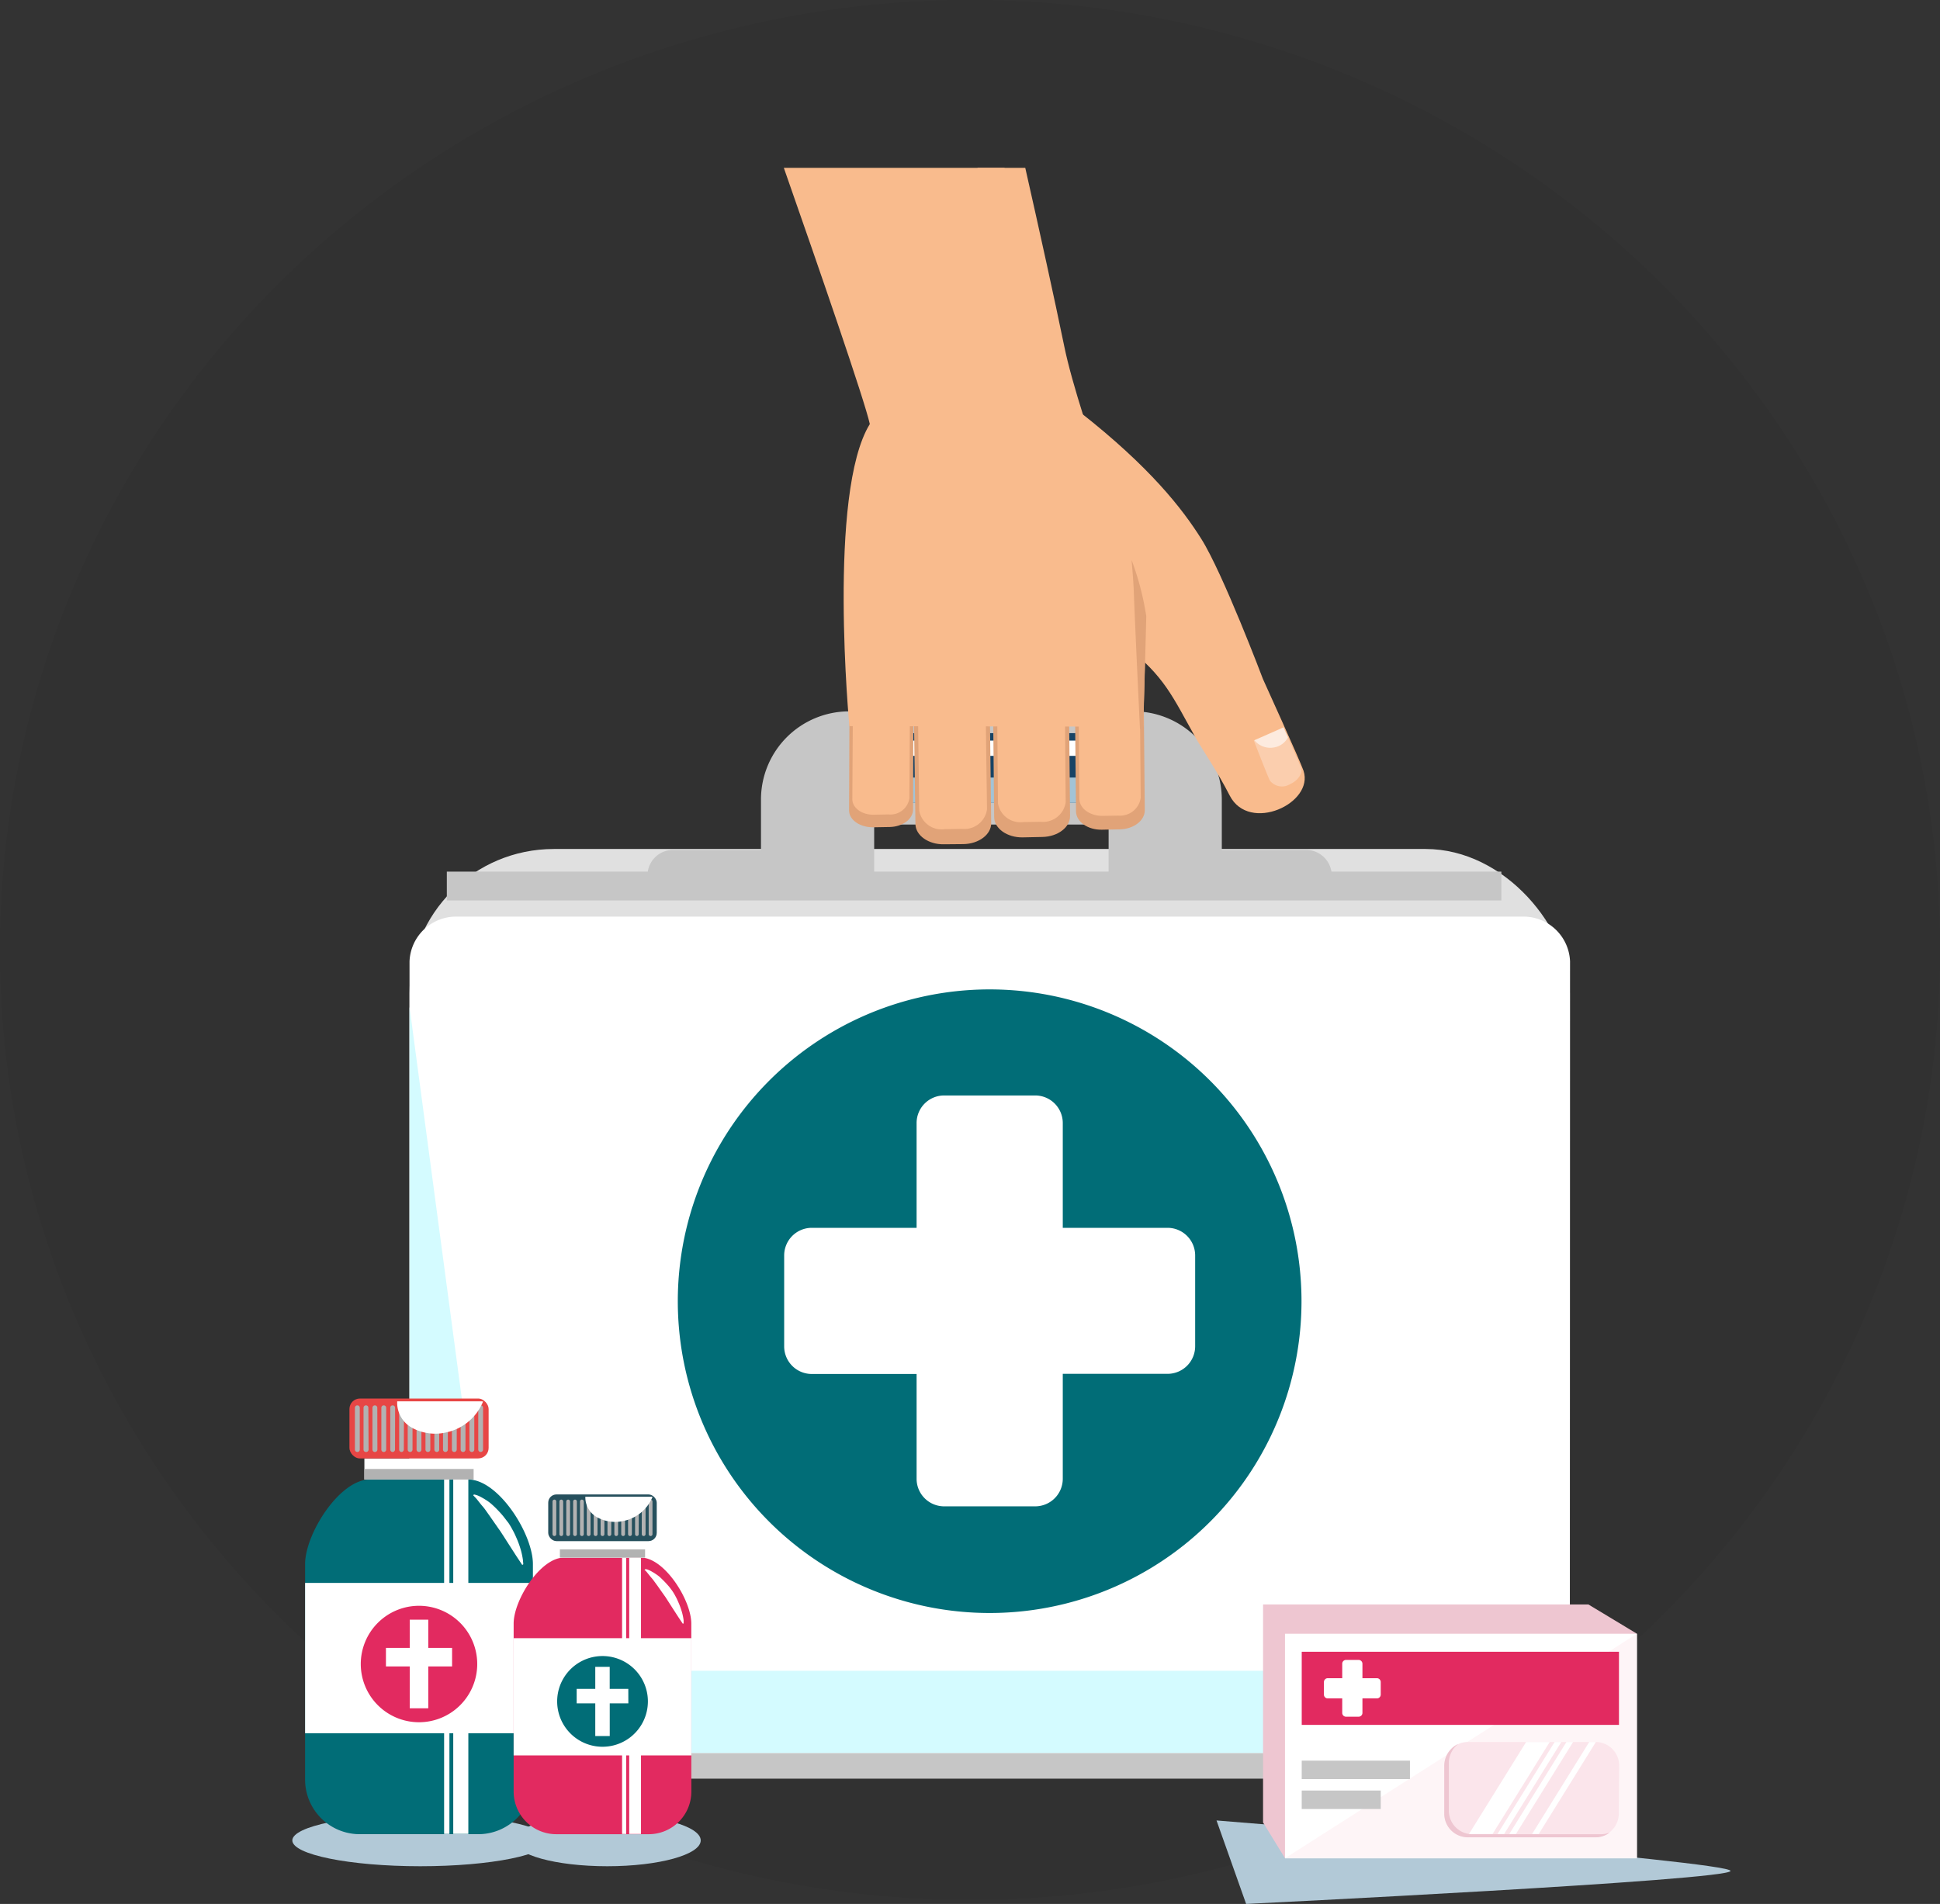 <svg
              class="mt-1 mt-md-4"
              xmlns="http://www.w3.org/2000/svg"
              width="146"
              height="143.308"
              viewBox="0 0 146 143.308"
            >
              <rect x="0" y="0" width="146" height="143.308" fill="#333333" stroke="none"/>
              <g
                id="Asset_1"
                data-name="Asset 1"
                transform="translate(22 12.633)"
              >
                <ellipse
                  id="Ellipse_19"
                  data-name="Ellipse 19"
                  cx="73"
                  cy="71.5"
                  rx="73"
                  ry="71.5"
                  transform="translate(-22 -12.633)"
                  fill="rgba(0,0,0,0.05)"
                />
                <g id="Layer_2" data-name="Layer 2">
                  <g id="Capa_1" data-name="Capa 1">
                    <path
                      id="Path_297"
                      data-name="Path 297"
                      d="M116.343,352.3a1.94,1.94,0,0,1-1.94,1.94H36.65a1.94,1.94,0,0,1-1.94-1.94h0a1.943,1.943,0,0,1,1.94-1.943H114.4a1.943,1.943,0,0,1,1.94,1.943Z"
                      transform="translate(-23.083 -232.994)"
                      fill="#c6c6c6"
                    />
                    <path
                      id="Path_298"
                      data-name="Path 298"
                      d="M49.532,358.15a1.94,1.94,0,0,1-1.94,1.94H45.063a1.943,1.943,0,0,1-1.943-1.94h0a1.943,1.943,0,0,1,1.943-1.94h2.529A1.94,1.94,0,0,1,49.532,358.15Z"
                      transform="translate(-28.675 -236.884)"
                      fill="#c6c6c6"
                    />
                    <path
                      id="Path_299"
                      data-name="Path 299"
                      d="M258.892,358.15a1.943,1.943,0,0,1-1.943,1.94H254.42a1.94,1.94,0,0,1-1.94-1.94h0a1.94,1.94,0,0,1,1.94-1.94h2.529a1.943,1.943,0,0,1,1.943,1.94Z"
                      transform="translate(-167.902 -236.884)"
                      fill="#c6c6c6"
                    />
                    <rect
                      id="Rectangle_45"
                      data-name="Rectangle 45"
                      width="87.325"
                      height="68.039"
                      rx="10.86"
                      transform="translate(8.82 51.27)"
                      fill="#e0e0e0"
                    />
                    <path
                      id="Path_300"
                      data-name="Path 300"
                      d="M113.651,227.831a3.51,3.51,0,0,1-3.638,3.367H29.968a3.51,3.51,0,0,1-3.638-3.367V171.617a3.51,3.51,0,0,1,3.638-3.367H110.03a3.51,3.51,0,0,1,3.638,3.367Z"
                      transform="translate(-17.51 -111.888)"
                      fill="#fff"
                    />
                    <path
                      id="Path_301"
                      data-name="Path 301"
                      d="M36.152,238.5a3.638,3.638,0,0,1-3.638-3.638L26.33,188.53v52.513a3.641,3.641,0,0,0,3.638,3.641H110.03a3.641,3.641,0,0,0,3.621-3.641V238.5Z"
                      transform="translate(-17.51 -125.375)"
                      fill="#d4fbff"
                    />
                    <path
                      id="Path_302"
                      data-name="Path 302"
                      d="M133.538,208.049A23.469,23.469,0,1,1,110.077,184.6,23.469,23.469,0,0,1,133.538,208.049Z"
                      transform="translate(-57.59 -122.761)"
                      fill="#016d77"
                    />
                    <path
                      id="Path_303"
                      data-name="Path 303"
                      d="M139.352,218.4h-7.886v-7.886a2.077,2.077,0,0,0-2.077-2.077h-6.85a2.074,2.074,0,0,0-2.074,2.077V218.4h-7.889a2.08,2.08,0,0,0-2.077,2.077v6.85a2.077,2.077,0,0,0,2.077,2.074h7.889v7.889a2.074,2.074,0,0,0,2.074,2.074h6.85a2.077,2.077,0,0,0,2.077-2.074v-7.9h7.886a2.077,2.077,0,0,0,2.077-2.074v-6.844A2.08,2.08,0,0,0,139.352,218.4Z"
                      transform="translate(-73.484 -138.615)"
                      fill="#fff"
                    />
                    <path
                      id="Path_304"
                      data-name="Path 304"
                      d="M90.371,156.05a1.926,1.926,0,0,0-1.735-2.79h-6.9A1.926,1.926,0,0,0,80,156.05Z"
                      transform="translate(-53.067 -101.92)"
                      fill="#c6c6c6"
                    />
                    <path
                      id="Path_305"
                      data-name="Path 305"
                      d="M211.931,156.05a1.92,1.92,0,0,0,.2-.851,1.94,1.94,0,0,0-1.94-1.94h-6.9a1.926,1.926,0,0,0-1.735,2.79Z"
                      transform="translate(-133.906 -101.92)"
                      fill="#c6c6c6"
                    />
                    <path
                      id="Path_306"
                      data-name="Path 306"
                      d="M118,143.68v-6.462a2.378,2.378,0,0,1,2.378-2.378h21.406a2.378,2.378,0,0,1,2.378,2.378v6.462"
                      transform="translate(-78.471 -89.67)"
                      fill="none"
                      stroke="#c6c6c6"
                      stroke-miterlimit="10"
                      stroke-width="8.519"
                    />
                    <rect
                      id="Rectangle_46"
                      data-name="Rectangle 46"
                      width="18.468"
                      height="5.233"
                      rx="2.616"
                      transform="translate(43.374 42.553)"
                      fill="#174365"
                    />
                    <path
                      id="Path_307"
                      data-name="Path 307"
                      d="M129.62,137a2.378,2.378,0,0,0,2.345,1.9h13.711a2.378,2.378,0,0,0,2.345-1.9Z"
                      transform="translate(-86.199 -91.107)"
                      fill="#a2c3d6"
                    />
                    <path
                      id="Path_308"
                      data-name="Path 308"
                      d="M149.494,129.263a.576.576,0,0,1-.576.576H134.373a.576.576,0,0,1-.573-.576h0a.576.576,0,0,1,.573-.573h14.545a.576.576,0,0,1,.576.573Z"
                      transform="translate(-88.979 -85.58)"
                      fill="#fff"
                    />
                    <line
                      id="Line_9"
                      data-name="Line 9"
                      x2="79.362"
                      transform="translate(11.627 54.06)"
                      fill="none"
                      stroke="#c6c6c6"
                      stroke-miterlimit="10"
                      stroke-width="2.172"
                    />
                    <path
                      id="Path_309"
                      data-name="Path 309"
                      d="M178.471,45.377c-.224-.67-3.052-6.9-3.052-6.9s-3.015-7.973-4.64-10.549c-1.4-2.221-3.8-5.36-9.159-9.561C160.7,17.647,157.98,7.752,155.97,0h-2.03l.69,20.1s2.3,9.641,10.435,15.888c2.941,2.254,3.564,3.839,5.259,6.857.523.931,1.641,2.539,2.6,4.415C174.394,50.094,179.292,47.833,178.471,45.377Z"
                      transform="translate(-102.372)"
                      fill="#f9bb8d"
                    />
                    <path
                      id="Path_310"
                      data-name="Path 310"
                      d="M216,126.7s1,2.593,1.209,3.015a1.148,1.148,0,0,0,1.511.278c.643-.281,1-.864.821-1.3-.1-.234-1.306-2.988-1.306-2.988Z"
                      transform="translate(-143.643 -83.599)"
                      fill="#fbceae"
                    />
                    <path
                      id="Path_311"
                      data-name="Path 311"
                      d="M217.55,127.261a1.534,1.534,0,0,1-1.41-.549l2.191-.961s.164.382.335.74A1.447,1.447,0,0,1,217.55,127.261Z"
                      transform="translate(-143.736 -83.625)"
                      fill="#fff"
                      opacity="0.6"
                    />
                    <path
                      id="Path_312"
                      data-name="Path 312"
                      d="M141.9,129.5c-1.169.023-2.127-.67-2.144-1.511l-.114-8.2c0-.858.918-1.568,2.087-1.591l1.481-.027c1.172-.02,2.131.67,2.147,1.514l.1,8.211c.017.858-.918,1.571-2.087,1.591Z"
                      transform="translate(-92.862 -78.584)"
                      fill="#e1a378"
                    />
                    <path
                      id="Path_313"
                      data-name="Path 313"
                      d="M142.569,128.336a1.707,1.707,0,0,1-1.916-1.4l-.094-7.319a1.7,1.7,0,0,1,1.859-1.467l1.323-.023a1.706,1.706,0,0,1,1.913,1.4l.1,7.319a1.718,1.718,0,0,1-1.863,1.467Z"
                      transform="translate(-93.474 -78.557)"
                      fill="#f9bb8d"
                    />
                    <path
                      id="Path_314"
                      data-name="Path 314"
                      d="M126.886,128.329c-.982,0-1.792-.543-1.806-1.249l.027-7.413c0-.707.777-1.293,1.762-1.313l1.246-.023c.985,0,1.792.543,1.806,1.25l-.027,7.413c0,.707-.774,1.293-1.759,1.313Z"
                      transform="translate(-83.18 -78.691)"
                      fill="#e1a378"
                    />
                    <path
                      id="Path_315"
                      data-name="Path 315"
                      d="M127.421,127.388c-.878.017-1.6-.5-1.611-1.152l.04-6.663c0-.67.69-1.2,1.571-1.213l1.112-.02c.878,0,1.6.5,1.611,1.152l-.04,6.666a1.442,1.442,0,0,1-1.568,1.209Z"
                      transform="translate(-83.665 -78.698)"
                      fill="#f9bb8d"
                    />
                    <path
                      id="Path_316"
                      data-name="Path 316"
                      d="M159.661,128.72c-1.169.02-2.131-.67-2.144-1.514l-.077-7.809c-.017-.858.918-1.568,2.087-1.591l1.481-.027c1.169-.02,2.131.67,2.147,1.514l.074,7.805c.017.858-.918,1.571-2.087,1.591Z"
                      transform="translate(-104.699 -78.324)"
                      fill="#e1a378"
                    />
                    <path
                      id="Path_317"
                      data-name="Path 317"
                      d="M160.323,127.567a1.711,1.711,0,0,1-1.913-1.4l-.06-6.9a1.721,1.721,0,0,1,1.863-1.467l1.32-.023a1.709,1.709,0,0,1,1.916,1.4l.057,6.9a1.72,1.72,0,0,1-1.859,1.471Z"
                      transform="translate(-105.305 -78.324)"
                      fill="#f9bb8d"
                    />
                    <path
                      id="Path_318"
                      data-name="Path 318"
                      d="M177.863,129.021c-1.059.02-1.93-.6-1.943-1.373l-.07-7.082c0-.777.834-1.424,1.893-1.44l1.34-.027c1.062-.02,1.93.6,1.946,1.373l.067,7.082c0,.777-.831,1.424-1.893,1.44Z"
                      transform="translate(-116.942 -79.202)"
                      fill="#e1a378"
                    />
                    <path
                      id="Path_319"
                      data-name="Path 319"
                      d="M178.449,127.973c-.945,0-1.722-.553-1.735-1.27l-.054-6.254a1.561,1.561,0,0,1,1.675-1.34l1.2-.02a1.548,1.548,0,0,1,1.739,1.266l.054,6.258a1.568,1.568,0,0,1-1.675,1.34Z"
                      transform="translate(-117.481 -79.195)"
                      fill="#f9bb8d"
                    />
                    <path
                      id="Path_320"
                      data-name="Path 320"
                      d="M128.59,0H110.42c2.626,7.5,6.08,17.5,6.472,19.285-3.2,5.189-1.538,22.739-1.538,22.739l22.109.04s.181-6.294.224-8.318S132.7,19.215,131.518,13.4C130.8,9.909,129.652,4.69,128.59,0Z"
                      transform="translate(-73.431)"
                      fill="#f9bb8d"
                    />
                    <path
                      id="Path_321"
                      data-name="Path 321"
                      d="M188.721,90.84c.114,2.965.449,9.939.449,9.939s.191.281.255-.124c0-.231.178-6.325.221-8.308a21.117,21.117,0,0,0-1.105-4.228C188.62,89.024,188.694,89.929,188.721,90.84Z"
                      transform="translate(-125.381 -58.601)"
                      fill="#e1a378"
                    />
                    <path
                      id="Path_322"
                      data-name="Path 322"
                      d="M246.311,375.129c0,.707-36.453,2.486-36.453,2.486l-2.228-6.284S246.311,374.422,246.311,375.129Z"
                      transform="translate(-138.077 -246.939)"
                      fill="#b2c9d7"
                    />
                    <path
                      id="Path_323"
                      data-name="Path 323"
                      d="M219.732,341.9l-1.651-2.69V322.8h24.484l3.648,2.2Z"
                      transform="translate(-145.026 -214.666)"
                      fill="#eec6d1"
                    />
                    <rect
                      id="Rectangle_47"
                      data-name="Rectangle 47"
                      width="26.481"
                      height="16.903"
                      transform="translate(74.706 110.338)"
                      fill="#fff"
                    />
                    <path
                      id="Path_324"
                      data-name="Path 324"
                      d="M249.491,346.28H223.01l26.481-16.9Z"
                      transform="translate(-148.304 -219.042)"
                      fill="#fef5f7"
                    />
                    <rect
                      id="Rectangle_48"
                      data-name="Rectangle 48"
                      width="23.875"
                      height="5.504"
                      transform="translate(75.965 111.695)"
                      fill="#e22a60"
                    />
                    <path
                      id="Path_325"
                      data-name="Path 325"
                      d="M235.746,336.637h-1.089v-1.089a.291.291,0,0,0-.288-.288h-.945a.288.288,0,0,0-.288.288v1.089h-1.092a.288.288,0,0,0-.285.288v.948a.285.285,0,0,0,.285.285h1.092v1.092a.285.285,0,0,0,.288.285h.945a.288.288,0,0,0,.288-.285v-1.092h1.089a.288.288,0,0,0,.288-.285v-.948A.291.291,0,0,0,235.746,336.637Z"
                      transform="translate(-154.123 -222.952)"
                      fill="#fff"
                    />
                    <path
                      id="Path_326"
                      data-name="Path 326"
                      d="M271.937,359.05a1.775,1.775,0,0,1-1.735,1.812h-9.654a1.775,1.775,0,0,1-1.739-1.812v-3.537a1.775,1.775,0,0,1,1.739-1.812h9.681a1.775,1.775,0,0,1,1.735,1.812Z"
                      transform="translate(-172.111 -235.215)"
                      fill="#fbe5eb"
                    />
                    <path
                      id="Path_327"
                      data-name="Path 327"
                      d="M270.541,360.944h-9.678a1.775,1.775,0,0,1-1.735-1.812v-3.537a1.826,1.826,0,0,1,.7-1.444,1.819,1.819,0,0,0-1.045,1.675v3.537a1.775,1.775,0,0,0,1.739,1.812H270.2a1.675,1.675,0,0,0,1.049-.375A1.651,1.651,0,0,1,270.541,360.944Z"
                      transform="translate(-172.091 -235.514)"
                      fill="#eec6d1"
                    />
                    <path
                      id="Path_328"
                      data-name="Path 328"
                      d="M266.125,360.624H264.35l4.3-6.924h1.775Z"
                      transform="translate(-175.796 -235.215)"
                      fill="#fff"
                    />
                    <path
                      id="Path_329"
                      data-name="Path 329"
                      d="M271.259,360.624h-.5l4.3-6.924h.5Z"
                      transform="translate(-180.059 -235.215)"
                      fill="#fff"
                    />
                    <path
                      id="Path_330"
                      data-name="Path 330"
                      d="M273.916,360.624h-.5l4.3-6.924h.5Z"
                      transform="translate(-181.828 -235.215)"
                      fill="#fff"
                    />
                    <path
                      id="Path_331"
                      data-name="Path 331"
                      d="M279.036,360.624h-.5l4.3-6.924h.5Z"
                      transform="translate(-185.233 -235.215)"
                      fill="#fff"
                    />
                    <rect
                      id="Rectangle_49"
                      data-name="Rectangle 49"
                      width="8.144"
                      height="1.39"
                      transform="translate(75.965 119.889)"
                      fill="#c6c6c6"
                    />
                    <rect
                      id="Rectangle_50"
                      data-name="Rectangle 50"
                      width="5.946"
                      height="1.39"
                      transform="translate(75.965 122.14)"
                      fill="#c6c6c6"
                    />
                    <path
                      id="Path_332"
                      data-name="Path 332"
                      d="M19.258,371.95c0,1.072-4.311,1.943-9.631,1.943S0,373.015,0,371.95,4.311,370,9.628,370,19.258,370.878,19.258,371.95Z"
                      transform="translate(0 -246.055)"
                      fill="#b2c9d7"
                    />
                    <path
                      id="Path_333"
                      data-name="Path 333"
                      d="M63.859,371.95c0,1.072-3.142,1.943-7.035,1.943s-7.015-.871-7.015-1.943S52.966,370,56.841,370,63.859,370.878,63.859,371.95Z"
                      transform="translate(-33.124 -246.055)"
                      fill="#b2c9d7"
                    />
                    <path
                      id="Path_334"
                      data-name="Path 334"
                      d="M20.015,317.322a4.11,4.11,0,0,1-4.11,4.11H6.977a4.11,4.11,0,0,1-4.107-4.11V301.1c0-2.271,2.589-6.365,4.861-6.365h7.423c2.268,0,4.861,4.094,4.861,6.365Z"
                      transform="translate(-1.909 -196.006)"
                      fill="#016d77"
                    />
                    <rect
                      id="Rectangle_51"
                      data-name="Rectangle 51"
                      width="1.136"
                      height="26.672"
                      transform="translate(12.11 98.734)"
                      fill="#fff"
                    />
                    <rect
                      id="Rectangle_52"
                      data-name="Rectangle 52"
                      width="0.399"
                      height="26.672"
                      transform="translate(11.423 98.734)"
                      fill="#fff"
                    />
                    <rect
                      id="Rectangle_53"
                      data-name="Rectangle 53"
                      width="17.145"
                      height="11.313"
                      transform="translate(0.961 106.513)"
                      fill="#fff"
                    />
                    <path
                      id="Path_337"
                      data-name="Path 337"
                      d="M23.724,326.484a4.8,4.8,0,1,1-4.795-4.794A4.8,4.8,0,0,1,23.724,326.484Z"
                      transform="translate(-9.397 -213.928)"
                      fill="#fff"
                    />
                    <path
                      id="Path_338"
                      data-name="Path 338"
                      d="M24.143,327.482a4.382,4.382,0,1,1-4.382-4.382,4.382,4.382,0,0,1,4.382,4.382Z"
                      transform="translate(-10.228 -214.865)"
                      fill="#e22a60"
                    />
                    <path
                      id="Path_339"
                      data-name="Path 339"
                      d="M26.008,328.344H24.216V326.22H22.822v2.124H21.03v1.394h1.792v3.152h1.394v-3.152h1.792Z"
                      transform="translate(-13.985 -216.94)"
                      fill="#fff"
                    />
                    <rect
                      id="Rectangle_54"
                      data-name="Rectangle 54"
                      width="8.221"
                      height="1.591"
                      transform="translate(5.423 97.143)"
                      fill="#fff"
                    />
                    <rect
                      id="Rectangle_55"
                      data-name="Rectangle 55"
                      width="8.221"
                      height="0.794"
                      transform="translate(5.423 97.937)"
                      fill="#b2b2b2"
                    />
                    <rect
                      id="Rectangle_56"
                      data-name="Rectangle 56"
                      width="10.475"
                      height="4.509"
                      rx="0.79"
                      transform="translate(4.298 92.634)"
                      fill="#e74645"
                    />
                    <g
                      id="Group_31"
                      data-name="Group 31"
                      transform="translate(4.71 93.147)"
                    >
                      <path
                        id="Path_343"
                        data-name="Path 343"
                        d="M14.425,281.39a.181.181,0,0,1-.181.181h0a.184.184,0,0,1-.184-.181v-3.149a.184.184,0,0,1,.184-.181h0a.181.181,0,0,1,.181.181Z"
                        transform="translate(-14.06 -278.06)"
                        fill="#b2b2b2"
                      />
                      <path
                        id="Path_344"
                        data-name="Path 344"
                        d="M16.379,281.39a.181.181,0,0,1-.181.181h0a.181.181,0,0,1-.2-.181v-3.149a.181.181,0,0,1,.184-.181h0a.181.181,0,0,1,.181.181Z"
                        transform="translate(-15.35 -278.06)"
                        fill="#b2b2b2"
                      />
                      <path
                        id="Path_345"
                        data-name="Path 345"
                        d="M18.372,281.39a.184.184,0,0,1-.184.181h0A.181.181,0,0,1,18,281.39v-3.149a.181.181,0,0,1,.181-.181h0a.184.184,0,0,1,.184.181Z"
                        transform="translate(-16.68 -278.06)"
                        fill="#b2b2b2"
                      />
                      <path
                        id="Path_346"
                        data-name="Path 346"
                        d="M20.365,281.39a.184.184,0,0,1-.184.181h0A.181.181,0,0,1,20,281.39v-3.149a.181.181,0,0,1,.181-.181h0a.184.184,0,0,1,.184.181Z"
                        transform="translate(-18.01 -278.06)"
                        fill="#b2b2b2"
                      />
                      <path
                        id="Path_347"
                        data-name="Path 347"
                        d="M22.358,281.39a.184.184,0,0,1-.184.181h0A.181.181,0,0,1,22,281.39v-3.149a.181.181,0,0,1,.181-.181h0a.184.184,0,0,1,.184.181Z"
                        transform="translate(-19.34 -278.06)"
                        fill="#b2b2b2"
                      />
                      <path
                        id="Path_348"
                        data-name="Path 348"
                        d="M24.352,281.39a.184.184,0,0,1-.184.181h0A.181.181,0,0,1,24,281.39v-3.149a.181.181,0,0,1,.181-.181h0a.184.184,0,0,1,.184.181Z"
                        transform="translate(-20.67 -278.06)"
                        fill="#b2b2b2"
                      />
                      <path
                        id="Path_349"
                        data-name="Path 349"
                        d="M26.282,281.39a.181.181,0,0,1-.181.181h0a.181.181,0,0,1-.181-.181v-3.149a.181.181,0,0,1,.181-.181h0a.181.181,0,0,1,.181.181Z"
                        transform="translate(-21.947 -278.06)"
                        fill="#b2b2b2"
                      />
                      <path
                        id="Path_350"
                        data-name="Path 350"
                        d="M28.275,281.39a.181.181,0,0,1-.181.181h0a.184.184,0,0,1-.184-.181v-3.149a.184.184,0,0,1,.184-.181h0a.181.181,0,0,1,.181.181Z"
                        transform="translate(-23.27 -278.06)"
                        fill="#b2b2b2"
                      />
                      <path
                        id="Path_351"
                        data-name="Path 351"
                        d="M30.275,281.39a.181.181,0,0,1-.181.181h0a.184.184,0,0,1-.184-.181v-3.149a.184.184,0,0,1,.184-.181h0a.181.181,0,0,1,.181.181Z"
                        transform="translate(-24.6 -278.06)"
                        fill="#b2b2b2"
                      />
                      <path
                        id="Path_352"
                        data-name="Path 352"
                        d="M32.275,281.39a.181.181,0,0,1-.181.181h0a.184.184,0,0,1-.184-.181v-3.149a.184.184,0,0,1,.184-.181h0a.181.181,0,0,1,.181.181Z"
                        transform="translate(-25.93 -278.06)"
                        fill="#b2b2b2"
                      />
                      <path
                        id="Path_353"
                        data-name="Path 353"
                        d="M34.215,281.39a.184.184,0,0,1-.184.181h0a.181.181,0,0,1-.181-.181v-3.149a.181.181,0,0,1,.181-.181h0a.184.184,0,0,1,.184.181Z"
                        transform="translate(-27.221 -278.06)"
                        fill="#b2b2b2"
                      />
                      <path
                        id="Path_354"
                        data-name="Path 354"
                        d="M36.2,281.39a.184.184,0,0,1-.184.181h0a.181.181,0,0,1-.181-.181v-3.149a.181.181,0,0,1,.181-.181h0a.184.184,0,0,1,.184.181Z"
                        transform="translate(-28.537 -278.06)"
                        fill="#b2b2b2"
                      />
                      <path
                        id="Path_355"
                        data-name="Path 355"
                        d="M38.175,281.39a.184.184,0,0,1-.184.181h0a.181.181,0,0,1-.181-.181v-3.149a.181.181,0,0,1,.181-.181h0a.184.184,0,0,1,.184.181Z"
                        transform="translate(-29.854 -278.06)"
                        fill="#b2b2b2"
                      />
                      <path
                        id="Path_356"
                        data-name="Path 356"
                        d="M40.155,281.39a.184.184,0,0,1-.184.181h0a.181.181,0,0,1-.181-.181v-3.149a.181.181,0,0,1,.181-.181h0a.184.184,0,0,1,.184.181Z"
                        transform="translate(-31.171 -278.06)"
                        fill="#b2b2b2"
                      />
                      <path
                        id="Path_357"
                        data-name="Path 357"
                        d="M42.132,281.39a.181.181,0,0,1-.181.181h0a.181.181,0,0,1-.181-.181v-3.149a.181.181,0,0,1,.181-.181h0a.181.181,0,0,1,.181.181Z"
                        transform="translate(-32.487 -278.06)"
                        fill="#b2b2b2"
                      />
                    </g>
                    <path
                      id="Path_358"
                      data-name="Path 358"
                      d="M24.62,279.143a3.651,3.651,0,0,0,2.68.335,3.846,3.846,0,0,0,2.68-2.295.214.214,0,0,0-.094-.023H23.522A2.152,2.152,0,0,0,24.62,279.143Z"
                      transform="translate(-15.629 -184.315)"
                      fill="#fff"
                    />
                    <g
                      id="Group_32"
                      data-name="Group 32"
                      transform="translate(13.617 99.853)"
                    >
                      <path
                        id="Path_359"
                        data-name="Path 359"
                        d="M40.7,298.08l.08.017c.05.017.127.033.218.07a2.313,2.313,0,0,1,.308.151c.114.064.248.141.385.234a3.221,3.221,0,0,1,.422.335q.2.181.4.392c.134.141.271.288.4.449s.255.335.379.486a6.029,6.029,0,0,1,.312.526,5.586,5.586,0,0,1,.261.533,7.158,7.158,0,0,1,.368,1,5.518,5.518,0,0,1,.157.76c0,.094.017.174.02.228a.483.483,0,0,1,0,.08l-.074.047-.154-.231c-.094-.147-.238-.355-.4-.61l-.556-.864-.312-.489c-.111-.164-.211-.335-.335-.5l-.67-.961-.312-.442a3.742,3.742,0,0,0-.3-.379c-.191-.228-.335-.429-.456-.563l-.194-.2Z"
                        transform="translate(-40.65 -298.08)"
                        fill="#fff"
                      />
                    </g>
                    <path
                      id="Path_360"
                      data-name="Path 360"
                      d="M63.093,329.884a3.206,3.206,0,0,1-3.206,3.206H52.926a3.209,3.209,0,0,1-3.206-3.206V317.235c0-1.769,2.01-4.965,3.792-4.965H59.3c1.769,0,3.789,3.2,3.789,4.965Z"
                      transform="translate(-33.064 -207.663)"
                      fill="#e22a60"
                    />
                    <rect
                      id="Rectangle_57"
                      data-name="Rectangle 57"
                      width="0.888"
                      height="20.803"
                      transform="translate(25.352 104.607)"
                      fill="#fff"
                    />
                    <rect
                      id="Rectangle_58"
                      data-name="Rectangle 58"
                      width="0.312"
                      height="20.803"
                      transform="translate(24.816 104.607)"
                      fill="#fff"
                    />
                    <rect
                      id="Rectangle_59"
                      data-name="Rectangle 59"
                      width="13.373"
                      height="8.824"
                      transform="translate(16.656 110.673)"
                      fill="#fff"
                    />
                    <path
                      id="Path_363"
                      data-name="Path 363"
                      d="M65.994,337a3.742,3.742,0,1,1-3.742-3.742A3.742,3.742,0,0,1,65.994,337Z"
                      transform="translate(-38.91 -221.622)"
                      fill="#fff"
                    />
                    <path
                      id="Path_364"
                      data-name="Path 364"
                      d="M66.314,337.807a3.414,3.414,0,1,1-1-2.417,3.417,3.417,0,0,1,1,2.417Z"
                      transform="translate(-39.555 -222.373)"
                      fill="#016d77"
                    />
                    <path
                      id="Path_365"
                      data-name="Path 365"
                      d="M67.773,338.478h-1.4V336.82H65.287v1.658h-1.4v1.089h1.4v2.459h1.089v-2.459h1.4Z"
                      transform="translate(-42.488 -223.989)"
                      fill="#fff"
                    />
                    <rect
                      id="Rectangle_60"
                      data-name="Rectangle 60"
                      width="6.412"
                      height="1.239"
                      transform="translate(20.136 103.367)"
                      fill="#fff"
                    />
                    <rect
                      id="Rectangle_61"
                      data-name="Rectangle 61"
                      width="6.412"
                      height="0.62"
                      transform="translate(20.136 103.987)"
                      fill="#b2b2b2"
                    />
                    <rect
                      id="Rectangle_62"
                      data-name="Rectangle 62"
                      width="8.167"
                      height="3.514"
                      rx="0.62"
                      transform="translate(19.258 99.853)"
                      fill="#26505d"
                    />
                    <g
                      id="Group_33"
                      data-name="Group 33"
                      transform="translate(19.583 100.242)"
                    >
                      <path
                        id="Path_369"
                        data-name="Path 369"
                        d="M58.741,301.84a.141.141,0,0,1-.141.141h0a.141.141,0,0,1-.141-.141v-2.455a.141.141,0,0,1,.141-.144h0a.141.141,0,0,1,.141.144Z"
                        transform="translate(-58.46 -299.24)"
                        fill="#b2b2b2"
                      />
                      <path
                        id="Path_370"
                        data-name="Path 370"
                        d="M60.285,301.84a.141.141,0,0,1-.144.141h0A.141.141,0,0,1,60,301.84v-2.455a.141.141,0,0,1,.141-.144h0a.144.144,0,0,1,.144.144Z"
                        transform="translate(-59.484 -299.24)"
                        fill="#b2b2b2"
                      />
                      <path
                        id="Path_371"
                        data-name="Path 371"
                        d="M61.825,301.84a.141.141,0,0,1-.141.141h0a.141.141,0,0,1-.144-.141v-2.455a.144.144,0,0,1,.144-.144h0a.141.141,0,0,1,.141.144Z"
                        transform="translate(-60.508 -299.24)"
                        fill="#b2b2b2"
                      />
                      <path
                        id="Path_372"
                        data-name="Path 372"
                        d="M63.371,301.84a.141.141,0,0,1-.141.141h0a.141.141,0,0,1-.141-.141v-2.455a.141.141,0,0,1,.141-.144h0a.141.141,0,0,1,.141.144Z"
                        transform="translate(-61.539 -299.24)"
                        fill="#b2b2b2"
                      />
                      <path
                        id="Path_373"
                        data-name="Path 373"
                        d="M64.915,301.84a.141.141,0,0,1-.144.141h0a.141.141,0,0,1-.141-.141v-2.455a.141.141,0,0,1,.141-.144h0a.144.144,0,0,1,.144.144Z"
                        transform="translate(-62.563 -299.24)"
                        fill="#b2b2b2"
                      />
                      <path
                        id="Path_374"
                        data-name="Path 374"
                        d="M66.435,301.84a.141.141,0,0,1-.141.141h0a.141.141,0,0,1-.144-.141v-2.455a.144.144,0,0,1,.144-.144h0a.141.141,0,0,1,.141.144Z"
                        transform="translate(-63.574 -299.24)"
                        fill="#b2b2b2"
                      />
                      <path
                        id="Path_375"
                        data-name="Path 375"
                        d="M67.995,301.84a.141.141,0,0,1-.141.141h0a.141.141,0,0,1-.144-.141v-2.455a.144.144,0,0,1,.144-.144h0a.141.141,0,0,1,.141.144Z"
                        transform="translate(-64.611 -299.24)"
                        fill="#b2b2b2"
                      />
                      <path
                        id="Path_376"
                        data-name="Path 376"
                        d="M69.545,301.84a.141.141,0,0,1-.144.141h0a.141.141,0,0,1-.141-.141v-2.455a.141.141,0,0,1,.141-.144h0a.144.144,0,0,1,.144.144Z"
                        transform="translate(-65.642 -299.24)"
                        fill="#b2b2b2"
                      />
                      <path
                        id="Path_377"
                        data-name="Path 377"
                        d="M71.085,301.84a.141.141,0,0,1-.141.141h0a.141.141,0,0,1-.144-.141v-2.455a.144.144,0,0,1,.144-.144h0a.141.141,0,0,1,.141.144Z"
                        transform="translate(-66.666 -299.24)"
                        fill="#b2b2b2"
                      />
                      <path
                        id="Path_378"
                        data-name="Path 378"
                        d="M72.631,301.84a.141.141,0,0,1-.141.141h0a.141.141,0,0,1-.141-.141v-2.455a.141.141,0,0,1,.141-.144h0a.141.141,0,0,1,.141.144Z"
                        transform="translate(-67.697 -299.24)"
                        fill="#b2b2b2"
                      />
                      <path
                        id="Path_379"
                        data-name="Path 379"
                        d="M74.175,301.84a.141.141,0,0,1-.144.141h0a.141.141,0,0,1-.141-.141v-2.455a.141.141,0,0,1,.141-.144h0a.144.144,0,0,1,.144.144Z"
                        transform="translate(-68.721 -299.24)"
                        fill="#b2b2b2"
                      />
                      <path
                        id="Path_380"
                        data-name="Path 380"
                        d="M75.715,301.84a.141.141,0,0,1-.141.141h0a.141.141,0,0,1-.144-.141v-2.455a.144.144,0,0,1,.144-.144h0a.141.141,0,0,1,.141.144Z"
                        transform="translate(-69.745 -299.24)"
                        fill="#b2b2b2"
                      />
                      <path
                        id="Path_381"
                        data-name="Path 381"
                        d="M77.275,301.84a.141.141,0,0,1-.141.141h0A.141.141,0,0,1,77,301.84v-2.455a.141.141,0,0,1,.141-.144h0a.141.141,0,0,1,.141.144Z"
                        transform="translate(-70.789 -299.24)"
                        fill="#b2b2b2"
                      />
                      <path
                        id="Path_382"
                        data-name="Path 382"
                        d="M78.8,301.84a.141.141,0,0,1-.144.141h0a.141.141,0,0,1-.141-.141v-2.455a.141.141,0,0,1,.141-.144h0a.144.144,0,0,1,.144.144Z"
                        transform="translate(-71.8 -299.24)"
                        fill="#b2b2b2"
                      />
                      <path
                        id="Path_383"
                        data-name="Path 383"
                        d="M80.345,301.84a.141.141,0,0,1-.141.141h0a.141.141,0,0,1-.144-.141v-2.455a.144.144,0,0,1,.144-.144h0a.141.141,0,0,1,.141.144Z"
                        transform="translate(-72.824 -299.24)"
                        fill="#b2b2b2"
                      />
                    </g>
                    <path
                      id="Path_384"
                      data-name="Path 384"
                      d="M66.673,300.128a2.83,2.83,0,0,0,2.087.268,3.015,3.015,0,0,0,2.1-1.789.181.181,0,0,0-.074-.017H65.805A1.712,1.712,0,0,0,66.673,300.128Z"
                      transform="translate(-43.753 -198.566)"
                      fill="#fff"
                    />
                    <g
                      id="Group_34"
                      data-name="Group 34"
                      transform="translate(26.511 105.481)"
                    >
                      <path
                        id="Path_385"
                        data-name="Path 385"
                        d="M79.2,314.88h.06a.634.634,0,0,1,.171.054,1.925,1.925,0,0,1,.238.117c.094.054.2.111.3.184a2.846,2.846,0,0,1,.335.251c.1.094.208.2.315.308s.208.224.308.335.2.251.295.382a3.658,3.658,0,0,1,.245.409c.077.137.141.278.2.415a5.625,5.625,0,0,1,.285.781,4.333,4.333,0,0,1,.124.6v.238l-.057.034-.121-.178c-.077-.114-.188-.278-.315-.476l-.432-.67-.245-.382c-.087-.131-.164-.265-.258-.392-.181-.255-.362-.509-.529-.75l-.245-.335a3.237,3.237,0,0,0-.234-.295c-.151-.178-.268-.335-.358-.439l-.151-.154Z"
                        transform="translate(-79.14 -314.88)"
                        fill="#fff"
                      />
                    </g>
                  </g>
                </g>
              </g>
            </svg>